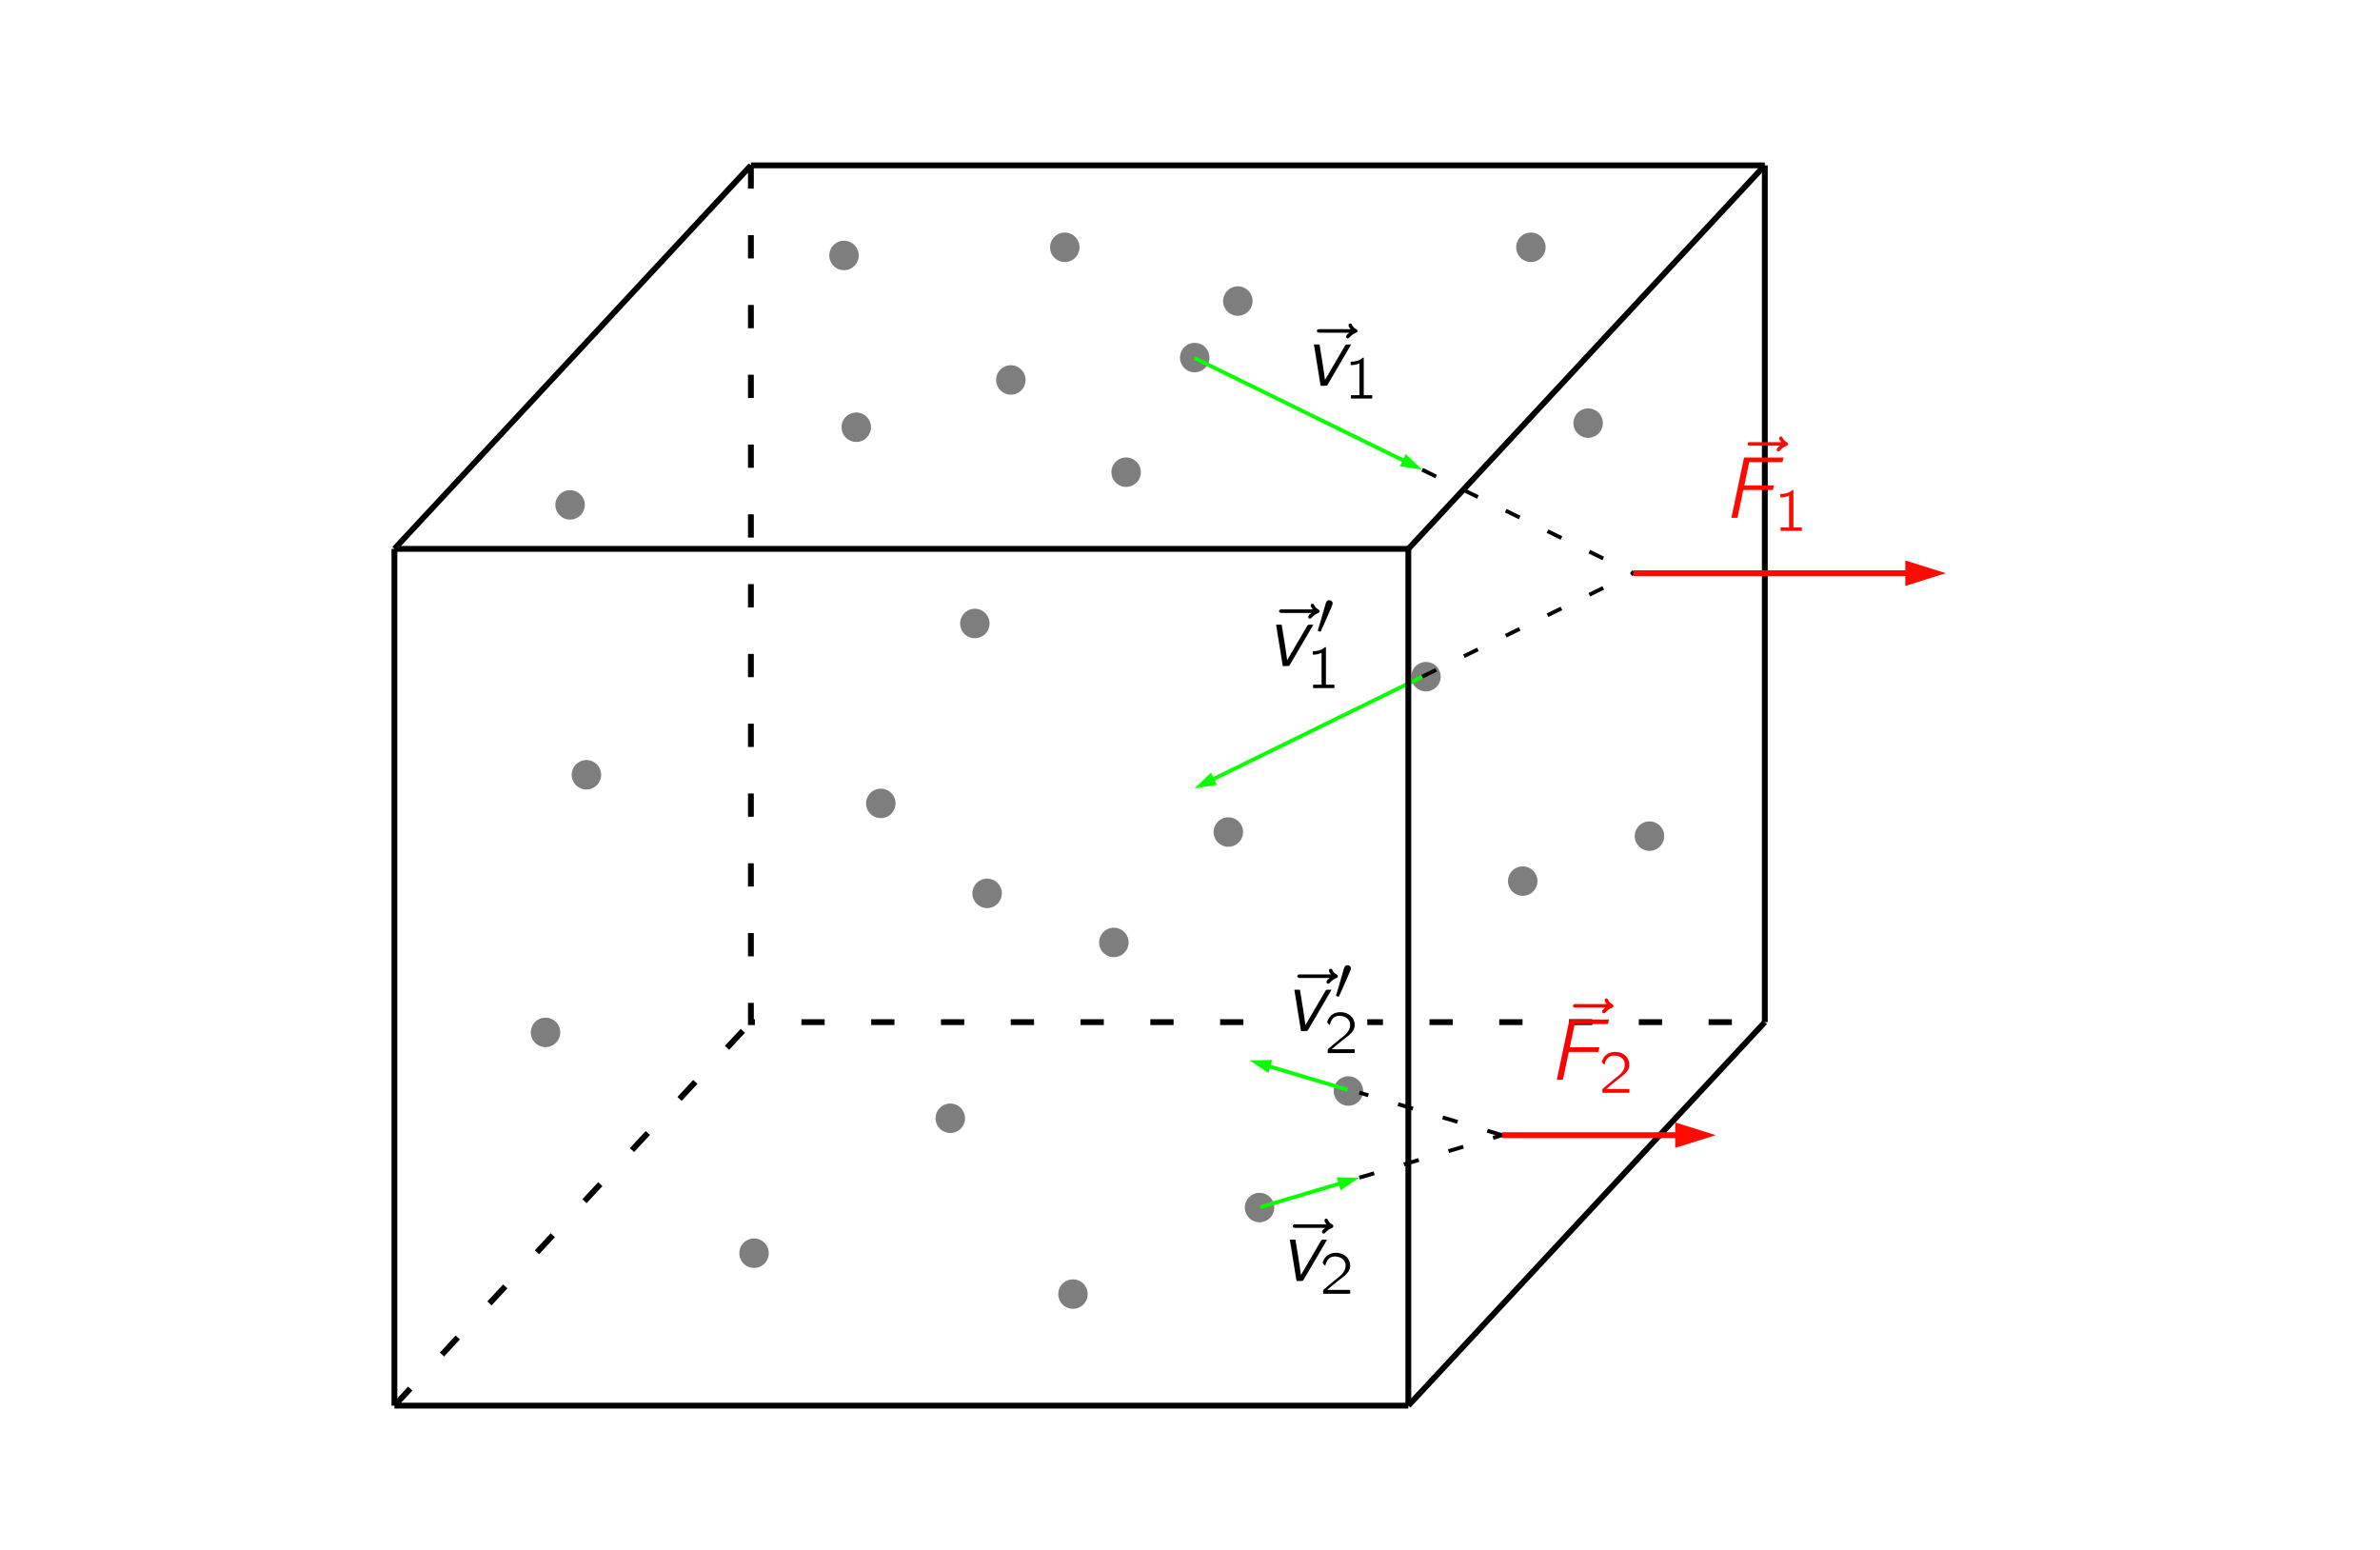 <?xml version="1.0" encoding="UTF-8" standalone="no"?>
<!-- Created with Inkscape (http://www.inkscape.org/) -->
<svg xmlns:inkscape="http://www.inkscape.org/namespaces/inkscape" xmlns:sodipodi="http://sodipodi.sourceforge.net/DTD/sodipodi-0.dtd" xmlns="http://www.w3.org/2000/svg" xmlns:svg="http://www.w3.org/2000/svg" viewBox="0 0 272.565 177.505" version="1.1" id="svg20188" sodipodi:docname="164_rys2.svg" inkscape:version="1.1.1 (1:1.1+202109281949+c3084ef5ed)" x="0" y="0">
  <sodipodi:namedview id="namedview20190" pagecolor="#ffffff" bordercolor="#666666" borderopacity="1.0" inkscape:pageshadow="2" inkscape:pageopacity="0.0" inkscape:pagecheckerboard="0" inkscape:document-units="mm" showgrid="false" inkscape:zoom="0.79909512" inkscape:cx="494.93482" inkscape:cy="426.73268" inkscape:window-width="1920" inkscape:window-height="1059" inkscape:window-x="0" inkscape:window-y="0" inkscape:window-maximized="1" inkscape:current-layer="layer1" inkscape:snap-global="false"/>
  <defs id="defs20185">
    <inkscape:path-effect effect="bspline" id="path-effect22037" is_visible="true" lpeversion="1" weight="33.333" steps="2" helper_size="0" apply_no_weight="true" apply_with_weight="true" only_selected="false"/>
    <inkscape:path-effect effect="bspline" id="path-effect22033" is_visible="true" lpeversion="1" weight="33.333" steps="2" helper_size="0" apply_no_weight="true" apply_with_weight="true" only_selected="false"/>
    <inkscape:path-effect effect="bspline" id="path-effect22029" is_visible="true" lpeversion="1" weight="33.333" steps="2" helper_size="0" apply_no_weight="true" apply_with_weight="true" only_selected="false"/>
    <inkscape:path-effect effect="bspline" id="path-effect22025" is_visible="true" lpeversion="1" weight="33.333" steps="2" helper_size="0" apply_no_weight="true" apply_with_weight="true" only_selected="false"/>
    <g id="g5105">
      <symbol overflow="visible" id="symbol9283">
        <path style="stroke:none" d="" id="path2575"/>
      </symbol>
      <symbol overflow="visible" id="symbol8336">
        <path style="stroke:none" d="M 5.469,-6.453 H 2.047 c -0.078,0 -0.172,0 -0.25,0 -0.094,0.016 -0.172,0.094 -0.188,0.188 0,0.219 0.219,0.219 0.422,0.219 h 3.297 c -0.141,0.094 -0.297,0.219 -0.359,0.375 -0.047,0.109 0,0.234 0.109,0.266 0.141,0.047 0.234,-0.062 0.312,-0.156 0.188,-0.188 0.375,-0.344 0.641,-0.453 C 6.125,-6.062 6.234,-6.094 6.25,-6.203 6.297,-6.375 6.125,-6.438 6.016,-6.516 5.859,-6.594 5.734,-6.75 5.656,-6.906 5.609,-6.984 5.594,-7.062 5.516,-7.094 5.391,-7.141 5.25,-7.062 5.234,-6.922 5.219,-6.781 5.406,-6.531 5.469,-6.453 Z m 0,0" id="path3344"/>
      </symbol>
      <symbol overflow="visible" id="symbol7004">
        <path style="stroke:none" d="M 2.438,-6.906 0.984,0 H 1.469 C 1.531,0 1.625,0.016 1.672,-0.016 1.703,-0.047 1.703,-0.125 1.719,-0.172 1.891,-1.016 2.188,-2.391 2.188,-2.391 L 2.297,-2.969 C 2.328,-3.016 2.328,-3.141 2.375,-3.172 2.422,-3.203 2.516,-3.188 2.578,-3.188 h 2.969 c 0.047,0 0.141,0.016 0.188,-0.016 0.031,-0.031 0.094,-0.391 0.125,-0.516 H 2.469 L 3.031,-6.375 c 1.25,-0.016 2.594,0.016 3.797,-0.016 0.062,-0.156 0.094,-0.344 0.125,-0.516 z m 0,0" id="path2346"/>
      </symbol>
      <symbol overflow="visible" id="symbol9353">
        <path style="stroke:none" d="" id="path8019"/>
      </symbol>
      <symbol overflow="visible" id="symbol2017">
        <path style="stroke:none" d="m 0.781,-4.219 v 0.391 c 0.344,0 0.688,-0.062 1,-0.203 v 3.641 H 0.812 V 0 H 3.25 V -0.391 H 2.281 V -4.688 c -0.031,0 -0.094,0 -0.125,0.016 C 2.109,-4.656 2.062,-4.594 2.016,-4.562 1.734,-4.328 1.219,-4.219 0.781,-4.219 Z m 0,0" id="path3644"/>
      </symbol>
      <symbol overflow="visible" id="symbol3140">
        <path style="stroke:none" d="m 0.625,-3.203 c 0.109,-0.406 0.281,-0.844 0.719,-1 0.156,-0.062 0.328,-0.078 0.516,-0.062 0.359,0.031 0.719,0.172 0.938,0.484 0.141,0.203 0.188,0.453 0.156,0.703 C 2.875,-2.406 2.281,-1.984 1.797,-1.609 1.406,-1.312 0.594,-0.594 0.594,-0.594 l -0.141,0.109 c -0.062,0.078 -0.062,0.062 -0.062,0.219 V 0 h 3.094 V -0.438 H 0.844 c 0.266,-0.234 1.062,-0.906 1.297,-1.078 0.438,-0.328 0.922,-0.641 1.203,-1.125 0.297,-0.562 0.109,-1.281 -0.375,-1.672 -0.531,-0.453 -1.5,-0.516 -2.094,-0.078 -0.219,0.156 -0.375,0.406 -0.484,0.656 -0.016,0.062 -0.062,0.125 -0.062,0.188 0.016,0.031 0.062,0.062 0.078,0.109 0.062,0.078 0.141,0.172 0.219,0.234 z m 0,0" id="path2262"/>
      </symbol>
    </g>
  </defs>
  <g inkscape:label="Layer 1" inkscape:groupmode="layer" id="layer1" transform="translate(27.503,112.025)">
    <path id="rect17879" style="fill:#ffffff;stroke-width:0.641;stroke-linejoin:round" d="M -27.503,-112.025 H 245.063 V 65.48 H -27.503 Z"/>
    <path id="path6982-3-1-20" style="fill:#7e7e7e;fill-opacity:1;stroke-width:0.665;stroke-linejoin:round" d="m 36.658,6.197 a 1.686,1.686 0 0 1 -1.686,1.686 1.686,1.686 0 0 1 -1.686,-1.686 1.686,1.686 0 0 1 1.686,-1.686 1.686,1.686 0 0 1 1.686,1.686 z"/>
    <path id="path6982-3-1-23" style="fill:#7e7e7e;fill-opacity:1;stroke-width:0.665;stroke-linejoin:round" d="m 97.063,36.165 a 1.686,1.686 0 0 1 -1.686,1.686 1.686,1.686 0 0 1 -1.686,-1.686 1.686,1.686 0 0 1 1.686,-1.686 1.686,1.686 0 0 1 1.686,1.686 z"/>
    <path id="path6982-3-1-75" style="fill:#7e7e7e;fill-opacity:1;stroke-width:0.665;stroke-linejoin:round" d="m 101.745,-4.104 a 1.686,1.686 0 0 1 -1.686,1.686 1.686,1.686 0 0 1 -1.686,-1.686 1.686,1.686 0 0 1 1.686,-1.686 1.686,1.686 0 0 1 1.686,1.686 z"/>
    <path id="path6982-3-1-92" style="fill:#7e7e7e;fill-opacity:1;stroke-width:0.665;stroke-linejoin:round" d="m 103.15,-57.953 a 1.686,1.686 0 0 1 -1.686,1.686 1.686,1.686 0 0 1 -1.686,-1.686 1.686,1.686 0 0 1 1.686,-1.686 1.686,1.686 0 0 1 1.686,1.686 z"/>
    <path id="path6982-3-1-28" style="fill:#7e7e7e;fill-opacity:1;stroke-width:0.665;stroke-linejoin:round" d="m 149.507,-83.707 a 1.686,1.686 0 0 1 -1.686,1.686 1.686,1.686 0 0 1 -1.686,-1.686 1.686,1.686 0 0 1 1.686,-1.686 1.686,1.686 0 0 1 1.686,1.686 z"/>
    <path id="path6982-3-1-97" style="fill:#7e7e7e;fill-opacity:1;stroke-width:0.665;stroke-linejoin:round" d="m 156.062,-63.572 a 1.686,1.686 0 0 1 -1.686,1.686 1.686,1.686 0 0 1 -1.686,-1.686 1.686,1.686 0 0 1 1.686,-1.686 1.686,1.686 0 0 1 1.686,1.686 z"/>
    <path id="path6982-3-1-361" style="fill:#7e7e7e;fill-opacity:1;stroke-width:0.665;stroke-linejoin:round" d="m 96.126,-83.707 a 1.686,1.686 0 0 1 -1.686,1.686 1.686,1.686 0 0 1 -1.686,-1.686 1.686,1.686 0 0 1 1.686,-1.686 1.686,1.686 0 0 1 1.686,1.686 z"/>
    <path id="path6982-3-1-79" style="fill:#7e7e7e;fill-opacity:1;stroke-width:0.665;stroke-linejoin:round" d="m 72.245,-63.104 a 1.686,1.686 0 0 1 -1.686,1.686 1.686,1.686 0 0 1 -1.686,-1.686 1.686,1.686 0 0 1 1.686,-1.686 1.686,1.686 0 0 1 1.686,1.686 z"/>
    <path id="path6982-3-1-7" style="fill:#7e7e7e;fill-opacity:1;stroke-width:0.665;stroke-linejoin:round" d="m 87.23,-9.723 a 1.686,1.686 0 0 1 -1.686,1.686 1.686,1.686 0 0 1 -1.686,-1.686 1.686,1.686 0 0 1 1.686,-1.686 1.686,1.686 0 0 1 1.686,1.686 z"/>
    <path id="path6982-3-1-5" style="fill:#7e7e7e;fill-opacity:1;stroke-width:0.665;stroke-linejoin:round" d="m 85.825,-40.628 a 1.686,1.686 0 0 1 -1.686,1.686 1.686,1.686 0 0 1 -1.686,-1.686 1.686,1.686 0 0 1 1.686,-1.686 1.686,1.686 0 0 1 1.686,1.686 z"/>
    <path id="path6982-3-1-35" style="fill:#7e7e7e;fill-opacity:1;stroke-width:0.665;stroke-linejoin:round" d="m 75.055,-20.025 a 1.686,1.686 0 0 1 -1.686,1.686 1.686,1.686 0 0 1 -1.686,-1.686 1.686,1.686 0 0 1 1.686,-1.686 1.686,1.686 0 0 1 1.686,1.686 z"/>
    <path id="path6982-3-1-62" style="fill:#7e7e7e;fill-opacity:1;stroke-width:0.665;stroke-linejoin:round" d="m 60.539,31.483 a 1.686,1.686 0 0 1 -1.686,1.686 1.686,1.686 0 0 1 -1.686,-1.686 1.686,1.686 0 0 1 1.686,-1.686 1.686,1.686 0 0 1 1.686,1.686 z"/>
    <path id="path6982-3-1-9" style="fill:#7e7e7e;fill-opacity:1;stroke-width:0.665;stroke-linejoin:round" d="m 83.015,16.03 a 1.686,1.686 0 0 1 -1.686,1.686 1.686,1.686 0 0 1 -1.686,-1.686 1.686,1.686 0 0 1 1.686,-1.686 1.686,1.686 0 0 1 1.686,1.686 z"/>
    <path id="path6982-3-1-1" style="fill:#7e7e7e;fill-opacity:1;stroke-width:0.665;stroke-linejoin:round" d="m 114.856,-16.747 a 1.686,1.686 0 0 1 -1.686,1.686 1.686,1.686 0 0 1 -1.686,-1.686 1.686,1.686 0 0 1 1.686,-1.686 1.686,1.686 0 0 1 1.686,1.686 z"/>
    <path id="path6982-3-1-2" style="fill:#7e7e7e;fill-opacity:1;stroke-width:0.665;stroke-linejoin:round" d="m 163.086,-16.279 a 1.686,1.686 0 0 1 -1.686,1.686 1.686,1.686 0 0 1 -1.686,-1.686 1.686,1.686 0 0 1 1.686,-1.686 1.686,1.686 0 0 1 1.686,1.686 z"/>
    <path id="path6982-3-1-70" style="fill:#7e7e7e;fill-opacity:1;stroke-width:0.665;stroke-linejoin:round" d="m 148.57,-11.128 a 1.686,1.686 0 0 1 -1.686,1.686 1.686,1.686 0 0 1 -1.686,-1.686 1.686,1.686 0 0 1 1.686,-1.686 1.686,1.686 0 0 1 1.686,1.686 z"/>
    <path id="path6982-3-1-93" style="fill:#7e7e7e;fill-opacity:1;stroke-width:0.665;stroke-linejoin:round" d="m 115.944,-77.55 a 1.686,1.686 0 0 1 -1.686,1.686 1.686,1.686 0 0 1 -1.686,-1.686 1.686,1.686 0 0 1 1.686,-1.686 1.686,1.686 0 0 1 1.686,1.686 z"/>
    <path id="path6982-3-1-60" style="fill:#7e7e7e;fill-opacity:1;stroke-width:0.665;stroke-linejoin:round" d="m 70.841,-82.771 a 1.686,1.686 0 0 1 -1.686,1.686 1.686,1.686 0 0 1 -1.686,-1.686 1.686,1.686 0 0 1 1.686,-1.686 1.686,1.686 0 0 1 1.686,1.686 z"/>
    <path id="path6982-3-1-626" style="fill:#7e7e7e;fill-opacity:1;stroke-width:0.665;stroke-linejoin:round" d="m 41.341,-23.303 a 1.686,1.686 0 0 1 -1.686,1.686 1.686,1.686 0 0 1 -1.686,-1.686 1.686,1.686 0 0 1 1.686,-1.686 1.686,1.686 0 0 1 1.686,1.686 z"/>
    <path id="path6982-3-1-18" style="fill:#7e7e7e;fill-opacity:1;stroke-width:0.665;stroke-linejoin:round" d="m 39.468,-54.207 a 1.686,1.686 0 0 1 -1.686,1.686 1.686,1.686 0 0 1 -1.686,-1.686 1.686,1.686 0 0 1 1.686,-1.686 1.686,1.686 0 0 1 1.686,1.686 z"/>
    <path id="path7563-2" style="fill:#09ff00;fill-opacity:1;stroke-width:0.107;stroke-linejoin:round" inkscape:transform-center-x="-0.71950489" inkscape:transform-center-y="0.5344971" d="m 118.198,9.361 -0.222,0.745 -0.222,0.745 -1.075,-0.726 -1.075,-0.726 1.297,-0.019 z"/>
    <path id="path6982-3-1-4" style="fill:#7e7e7e;fill-opacity:1;stroke-width:0.665;stroke-linejoin:round" d="m 128.607,12.909 a 1.686,1.686 0 0 1 -1.686,1.686 1.686,1.686 0 0 1 -1.686,-1.686 1.686,1.686 0 0 1 1.686,-1.686 1.686,1.686 0 0 1 1.686,1.686 z"/>
    <path style="fill:none;stroke:#09ff00;stroke-width:0.444;stroke-linecap:butt;stroke-linejoin:miter;stroke-miterlimit:4;stroke-dasharray:none;stroke-opacity:1" d="m 126.828,12.763 c -3.1,-0.923 -6.201,-1.847 -9.301,-2.77" id="path7529"/>
    <path style="fill:none;stroke:#000000;stroke-width:0.444;stroke-linecap:butt;stroke-linejoin:miter;stroke-miterlimit:4;stroke-dasharray:1.776, 3.552;stroke-dashoffset:0;stroke-opacity:1" d="m 144.525,17.964 c -5.452,-1.624 -10.904,-3.247 -16.355,-4.871" id="path7529-8"/>
    <path id="path6982-3-1-3" style="fill:#7e7e7e;fill-opacity:1;stroke-width:0.665;stroke-linejoin:round" d="m 118.432,26.255 a 1.686,1.686 0 0 1 -1.686,1.686 1.686,1.686 0 0 1 -1.686,-1.686 1.686,1.686 0 0 1 1.686,-1.686 1.686,1.686 0 0 1 1.686,1.686 z"/>
    <path id="path7563-2-6" style="fill:#0aff00;fill-opacity:1;stroke-width:0.107;stroke-linejoin:round" inkscape:transform-center-x="-0.71950489" inkscape:transform-center-y="0.53449692" d="m 125.576,22.797 0.222,0.745 0.222,0.745 1.075,-0.726 1.075,-0.726 -1.297,-0.019 z"/>
    <path style="fill:none;stroke:#09ff00;stroke-width:0.444;stroke-linecap:butt;stroke-linejoin:miter;stroke-miterlimit:4;stroke-dasharray:none;stroke-opacity:1" d="m 116.84,26.209 c 3.1,-0.923 6.201,-1.847 9.301,-2.77" id="path7529-88"/>
    <path style="fill:none;stroke:#000000;stroke-width:0.444;stroke-linecap:butt;stroke-linejoin:miter;stroke-miterlimit:4;stroke-dasharray:1.776, 3.552;stroke-dashoffset:0;stroke-opacity:1" d="m 128.17,22.835 c 5.452,-1.624 10.904,-3.247 16.355,-4.871" id="path7529-8-4"/>
    <path id="path7563-6" style="fill:#09ff00;fill-opacity:1;stroke-width:0.107;stroke-linejoin:round" inkscape:transform-center-x="-0.63503654" inkscape:transform-center-y="-6.4704708e-06" d="m 132.807,-58.63 0.342,-0.698 0.342,-0.698 0.94,0.894 0.94,0.894 -1.282,-0.196 z"/>
    <path id="path7563-6-5" style="fill:#09ff00;fill-opacity:1;stroke:none;stroke-width:0.107;stroke-linejoin:round;stroke-opacity:1" inkscape:transform-center-x="-0.63503654" inkscape:transform-center-y="-6.4704708e-06" d="m 111.867,-22.145 -0.342,-0.698 -0.342,-0.698 -0.94,0.894 -0.94,0.894 1.282,-0.196 z"/>
    <path style="fill:none;stroke:#000000;stroke-width:0.444;stroke-linecap:butt;stroke-linejoin:miter;stroke-miterlimit:4;stroke-dasharray:1.776, 3.552;stroke-dashoffset:0;stroke-opacity:1" d="m 135.372,-58.238 c 8.056,3.95 16.113,7.901 24.169,11.851" id="path7533-4"/>
    <path id="path6982-3-1-6" style="fill:#7e7e7e;fill-opacity:1;stroke-width:0.665;stroke-linejoin:round" d="m 137.488,-34.536 a 1.686,1.686 0 0 1 -1.686,1.686 1.686,1.686 0 0 1 -1.686,-1.686 1.686,1.686 0 0 1 1.686,-1.686 1.686,1.686 0 0 1 1.686,1.686 z"/>
    <path style="fill:none;stroke:#09ff00;stroke-width:0.444;stroke-linecap:butt;stroke-linejoin:miter;stroke-miterlimit:4;stroke-dasharray:none;stroke-opacity:1" d="m 135.372,-34.536 c -8.056,3.95 -16.113,7.901 -24.169,11.851" id="path7533-47"/>
    <path style="fill:none;stroke:#000000;stroke-width:0.444;stroke-linecap:butt;stroke-linejoin:miter;stroke-miterlimit:4;stroke-dasharray:1.776, 3.552;stroke-dashoffset:0;stroke-opacity:1" d="m 135.372,-34.536 c 8.056,-3.95 16.113,-7.901 24.169,-11.851" id="path7533-4-4"/>
    <path id="path6982-3-1" style="fill:#7e7e7e;fill-opacity:1;stroke-width:0.665;stroke-linejoin:round" d="m 111.007,-71.078 a 1.686,1.686 0 0 1 -1.686,1.686 1.686,1.686 0 0 1 -1.686,-1.686 1.686,1.686 0 0 1 1.686,-1.686 1.686,1.686 0 0 1 1.686,1.686 z"/>
    <path style="fill:none;stroke:#09ff00;stroke-width:0.444;stroke-linecap:butt;stroke-linejoin:miter;stroke-miterlimit:4;stroke-dasharray:none;stroke-opacity:1" d="m 109.302,-71.021 c 8.056,3.95 16.113,7.901 24.169,11.851" id="path7533"/>
    <path id="path6982-3-1-36" style="fill:#7e7e7e;fill-opacity:1;stroke-width:0.665;stroke-linejoin:round" d="m 89.949,-68.516 a 1.686,1.686 0 0 1 -1.686,1.686 1.686,1.686 0 0 1 -1.686,-1.686 1.686,1.686 0 0 1 1.686,-1.686 1.686,1.686 0 0 1 1.686,1.686 z"/>
    <g id="g8054" transform="translate(-31.596,-216.029)">
      <g style="fill:#000000;fill-opacity:1" id="g5660" transform="translate(61.504,66.188)">
        <g id="use4296" transform="translate(91.792,81.963)">
          <path style="stroke:none" d="M 5.469,-6.453 H 2.047 c -0.078,0 -0.172,0 -0.25,0 -0.094,0.016 -0.172,0.094 -0.188,0.188 0,0.219 0.219,0.219 0.422,0.219 h 3.297 c -0.141,0.094 -0.297,0.219 -0.359,0.375 -0.047,0.109 0,0.234 0.109,0.266 0.141,0.047 0.234,-0.062 0.312,-0.156 0.188,-0.188 0.375,-0.344 0.641,-0.453 C 6.125,-6.062 6.234,-6.094 6.25,-6.203 6.297,-6.375 6.125,-6.438 6.016,-6.516 5.859,-6.594 5.734,-6.75 5.656,-6.906 5.609,-6.984 5.594,-7.062 5.516,-7.094 5.391,-7.141 5.25,-7.062 5.234,-6.922 5.219,-6.781 5.406,-6.531 5.469,-6.453 Z m 0,0" id="path19723"/>
        </g>
      </g>
      <g style="fill:#000000;fill-opacity:1" id="g4944" transform="translate(61.504,66.188)">
        <g id="use729" transform="translate(91.922,81.963)">
          <path style="stroke:none" d="m 1.141,-4.703 c 0.25,1.594 0.516,3.141 0.766,4.734 0.25,0 0.5,0.016 0.719,-0.016 l 0.094,-0.125 2.688,-4.594 c -0.203,0 -0.406,0 -0.594,0.016 l -0.094,0.094 -2.312,3.953 C 2.234,-2.031 2,-3.344 1.781,-4.703 Z m 0,0" id="path19727"/>
        </g>
      </g>
      <g style="fill:#000000;fill-opacity:1" id="g1960" transform="translate(61.504,66.188)">
        <g id="use4938" transform="translate(96.491,83.457)">
          <path style="stroke:none" d="m 0.781,-4.219 v 0.391 c 0.344,0 0.688,-0.062 1,-0.203 v 3.641 H 0.812 V 0 H 3.25 V -0.391 H 2.281 V -4.688 c -0.031,0 -0.094,0 -0.125,0.016 C 2.109,-4.656 2.062,-4.594 2.016,-4.562 1.734,-4.328 1.219,-4.219 0.781,-4.219 Z m 0,0" id="path19731"/>
        </g>
      </g>
    </g>
    <g id="g8062" transform="translate(-46.611,-113.52)">
      <g style="fill:#000000;fill-opacity:1" id="g4926" transform="translate(61.504,66.188)">
        <g id="use3912" transform="translate(104.048,81.963)">
          <path style="stroke:none" d="M 5.469,-6.453 H 2.047 c -0.078,0 -0.172,0 -0.25,0 -0.094,0.016 -0.172,0.094 -0.188,0.188 0,0.219 0.219,0.219 0.422,0.219 h 3.297 c -0.141,0.094 -0.297,0.219 -0.359,0.375 -0.047,0.109 0,0.234 0.109,0.266 0.141,0.047 0.234,-0.062 0.312,-0.156 0.188,-0.188 0.375,-0.344 0.641,-0.453 C 6.125,-6.062 6.234,-6.094 6.25,-6.203 6.297,-6.375 6.125,-6.438 6.016,-6.516 5.859,-6.594 5.734,-6.75 5.656,-6.906 5.609,-6.984 5.594,-7.062 5.516,-7.094 5.391,-7.141 5.25,-7.062 5.234,-6.922 5.219,-6.781 5.406,-6.531 5.469,-6.453 Z m 0,0" id="path19711"/>
        </g>
      </g>
      <g style="fill:#000000;fill-opacity:1" id="g1538" transform="translate(61.504,66.188)">
        <g id="use9076" transform="translate(104.178,81.963)">
          <path style="stroke:none" d="m 1.141,-4.703 c 0.25,1.594 0.516,3.141 0.766,4.734 0.25,0 0.5,0.016 0.719,-0.016 l 0.094,-0.125 2.688,-4.594 c -0.203,0 -0.406,0 -0.594,0.016 l -0.094,0.094 -2.312,3.953 C 2.234,-2.031 2,-3.344 1.781,-4.703 Z m 0,0" id="path19715"/>
        </g>
      </g>
      <g style="fill:#000000;fill-opacity:1" id="g6536" transform="translate(61.504,66.188)">
        <g id="use686" transform="translate(108.748,83.457)">
          <path style="stroke:none" d="m 0.625,-3.203 c 0.109,-0.406 0.281,-0.844 0.719,-1 0.156,-0.062 0.328,-0.078 0.516,-0.062 0.359,0.031 0.719,0.172 0.938,0.484 0.141,0.203 0.188,0.453 0.156,0.703 C 2.875,-2.406 2.281,-1.984 1.797,-1.609 1.406,-1.312 0.594,-0.594 0.594,-0.594 l -0.141,0.109 c -0.062,0.078 -0.062,0.062 -0.062,0.219 V 0 h 3.094 V -0.438 H 0.844 c 0.266,-0.234 1.062,-0.906 1.297,-1.078 0.438,-0.328 0.922,-0.641 1.203,-1.125 0.297,-0.562 0.109,-1.281 -0.375,-1.672 -0.531,-0.453 -1.5,-0.516 -2.094,-0.078 -0.219,0.156 -0.375,0.406 -0.484,0.656 -0.016,0.062 -0.062,0.125 -0.062,0.188 0.016,0.031 0.062,0.062 0.078,0.109 0.062,0.078 0.141,0.172 0.219,0.234 z m 0,0" id="path19719"/>
        </g>
      </g>
    </g>
    <g id="g9592" transform="translate(-23.053,-196.118)">
      <g style="fill:#000000;fill-opacity:1" id="g4737" transform="translate(48.629,78.37)">
        <g id="use6554" transform="translate(91.792,81.963)">
          <path style="stroke:none" d="M 5.469,-6.453 H 2.047 c -0.078,0 -0.172,0 -0.25,0 -0.094,0.016 -0.172,0.094 -0.188,0.188 0,0.219 0.219,0.219 0.422,0.219 h 3.297 c -0.141,0.094 -0.297,0.219 -0.359,0.375 -0.047,0.109 0,0.234 0.109,0.266 0.141,0.047 0.234,-0.062 0.312,-0.156 0.188,-0.188 0.375,-0.344 0.641,-0.453 C 6.125,-6.062 6.234,-6.094 6.25,-6.203 6.297,-6.375 6.125,-6.438 6.016,-6.516 5.859,-6.594 5.734,-6.75 5.656,-6.906 5.609,-6.984 5.594,-7.062 5.516,-7.094 5.391,-7.141 5.25,-7.062 5.234,-6.922 5.219,-6.781 5.406,-6.531 5.469,-6.453 Z m 0,0" id="path19695"/>
        </g>
      </g>
      <g style="fill:#000000;fill-opacity:1" id="g4994" transform="translate(48.629,78.37)">
        <g id="use6644" transform="translate(91.922,81.963)">
          <path style="stroke:none" d="m 1.141,-4.703 c 0.25,1.594 0.516,3.141 0.766,4.734 0.25,0 0.5,0.016 0.719,-0.016 l 0.094,-0.125 2.688,-4.594 c -0.203,0 -0.406,0 -0.594,0.016 l -0.094,0.094 -2.312,3.953 C 2.234,-2.031 2,-3.344 1.781,-4.703 Z m 0,0" id="path19699"/>
        </g>
      </g>
      <g style="fill:#000000;fill-opacity:1" id="g2580" transform="translate(48.629,78.37)">
        <g id="use7807" transform="translate(97.637,78.348)">
          <path style="stroke:none" d="m 1.453,-3.891 c -0.031,0 -0.078,0.016 -0.109,0.031 -0.156,0.062 -0.188,0.234 -0.25,0.375 l -0.078,0.281 -0.625,2.156 c -0.031,0.078 -0.188,0.578 -0.188,0.625 0.016,0.078 0.125,0.094 0.188,0.109 0.031,0.016 0.062,0.031 0.094,0.016 0.078,0 0.109,-0.125 0.125,-0.188 l 0.281,-0.609 0.656,-1.5 C 1.609,-2.734 1.844,-3.266 1.875,-3.391 2,-3.719 1.672,-3.938 1.453,-3.891 Z m 0,0" id="path19703"/>
        </g>
      </g>
      <g style="fill:#000000;fill-opacity:1" id="g1986" transform="translate(48.629,78.37)">
        <g id="use6627" transform="translate(96.491,84.518)">
          <path style="stroke:none" d="m 0.781,-4.219 v 0.391 c 0.344,0 0.688,-0.062 1,-0.203 v 3.641 H 0.812 V 0 H 3.25 V -0.391 H 2.281 V -4.688 c -0.031,0 -0.094,0 -0.125,0.016 C 2.109,-4.656 2.062,-4.594 2.016,-4.562 1.734,-4.328 1.219,-4.219 0.781,-4.219 Z m 0,0" id="path19707"/>
        </g>
      </g>
    </g>
    <path style="fill:none;stroke:#000000;stroke-width:0.666;stroke-linecap:butt;stroke-linejoin:miter;stroke-miterlimit:4;stroke-dasharray:none;stroke-opacity:1" d="M 17.667,-49.173 C 31.275,-63.811 44.884,-78.45 58.492,-93.088" id="path22023"/>
    <path style="fill:none;stroke:#000000;stroke-width:0.666;stroke-linecap:butt;stroke-linejoin:miter;stroke-miterlimit:4;stroke-dasharray:none;stroke-opacity:1" d="m 133.784,-49.173 c 13.608,-14.638 27.217,-29.277 40.825,-43.915" id="path22027"/>
    <path style="fill:none;stroke:#000000;stroke-width:0.666;stroke-linecap:butt;stroke-linejoin:miter;stroke-miterlimit:4;stroke-dasharray:2.664, 5.328;stroke-dashoffset:0;stroke-opacity:1" d="M 17.667,48.938 C 31.275,34.3 44.884,19.661 58.492,5.023" id="path22031"/>
    <path style="fill:none;stroke:#000000;stroke-width:0.666;stroke-linecap:butt;stroke-linejoin:miter;stroke-miterlimit:4;stroke-dasharray:none;stroke-opacity:1" d="M 133.784,48.938 C 147.393,34.3 161.001,19.661 174.61,5.023" id="path22035"/>
    <path style="fill:none;stroke:#000000;stroke-width:0.666;stroke-linecap:butt;stroke-linejoin:miter;stroke-miterlimit:4;stroke-dasharray:2.664, 5.328;stroke-dashoffset:0;stroke-opacity:1" d="M 58.492,-93.088 V 5.023 H 174.61" id="path22236"/>
    <path id="rect17879-3" style="fill:#ffffff;stroke-width:0.033;stroke-linejoin:round" d="m 118.958,-2.66 h 10.121 V 9.838 h -10.121 z"/>
    <g id="g9602" transform="translate(-33.22,-154.32)">
      <g style="fill:#000000;fill-opacity:1" id="g7625" transform="translate(48.629,78.37)">
        <g id="use5475" transform="translate(104.048,81.963)">
          <path style="stroke:none" d="M 5.469,-6.453 H 2.047 c -0.078,0 -0.172,0 -0.25,0 -0.094,0.016 -0.172,0.094 -0.188,0.188 0,0.219 0.219,0.219 0.422,0.219 h 3.297 c -0.141,0.094 -0.297,0.219 -0.359,0.375 -0.047,0.109 0,0.234 0.109,0.266 0.141,0.047 0.234,-0.062 0.312,-0.156 0.188,-0.188 0.375,-0.344 0.641,-0.453 C 6.125,-6.062 6.234,-6.094 6.25,-6.203 6.297,-6.375 6.125,-6.438 6.016,-6.516 5.859,-6.594 5.734,-6.75 5.656,-6.906 5.609,-6.984 5.594,-7.062 5.516,-7.094 5.391,-7.141 5.25,-7.062 5.234,-6.922 5.219,-6.781 5.406,-6.531 5.469,-6.453 Z m 0,0" id="path19679"/>
        </g>
      </g>
      <g style="fill:#000000;fill-opacity:1" id="g4342" transform="translate(48.629,78.37)">
        <g id="use5956" transform="translate(104.178,81.963)">
          <path style="stroke:none" d="m 1.141,-4.703 c 0.25,1.594 0.516,3.141 0.766,4.734 0.25,0 0.5,0.016 0.719,-0.016 l 0.094,-0.125 2.688,-4.594 c -0.203,0 -0.406,0 -0.594,0.016 l -0.094,0.094 -2.312,3.953 C 2.234,-2.031 2,-3.344 1.781,-4.703 Z m 0,0" id="path19683"/>
        </g>
      </g>
      <g style="fill:#000000;fill-opacity:1" id="g1300" transform="translate(48.629,78.37)">
        <g id="use1618" transform="translate(109.893,78.348)">
          <path style="stroke:none" d="m 1.453,-3.891 c -0.031,0 -0.078,0.016 -0.109,0.031 -0.156,0.062 -0.188,0.234 -0.25,0.375 l -0.078,0.281 -0.625,2.156 c -0.031,0.078 -0.188,0.578 -0.188,0.625 0.016,0.078 0.125,0.094 0.188,0.109 0.031,0.016 0.062,0.031 0.094,0.016 0.078,0 0.109,-0.125 0.125,-0.188 l 0.281,-0.609 0.656,-1.5 C 1.609,-2.734 1.844,-3.266 1.875,-3.391 2,-3.719 1.672,-3.938 1.453,-3.891 Z m 0,0" id="path19687"/>
        </g>
      </g>
      <g style="fill:#000000;fill-opacity:1" id="g2986" transform="translate(48.629,78.37)">
        <g id="use8838" transform="translate(108.748,84.518)">
          <path style="stroke:none" d="m 0.625,-3.203 c 0.109,-0.406 0.281,-0.844 0.719,-1 0.156,-0.062 0.328,-0.078 0.516,-0.062 0.359,0.031 0.719,0.172 0.938,0.484 0.141,0.203 0.188,0.453 0.156,0.703 C 2.875,-2.406 2.281,-1.984 1.797,-1.609 1.406,-1.312 0.594,-0.594 0.594,-0.594 l -0.141,0.109 c -0.062,0.078 -0.062,0.062 -0.062,0.219 V 0 h 3.094 V -0.438 H 0.844 c 0.266,-0.234 1.062,-0.906 1.297,-1.078 0.438,-0.328 0.922,-0.641 1.203,-1.125 0.297,-0.562 0.109,-1.281 -0.375,-1.672 -0.531,-0.453 -1.5,-0.516 -2.094,-0.078 -0.219,0.156 -0.375,0.406 -0.484,0.656 -0.016,0.062 -0.062,0.125 -0.062,0.188 0.016,0.031 0.062,0.062 0.078,0.109 0.062,0.078 0.141,0.172 0.219,0.234 z m 0,0" id="path19691"/>
        </g>
      </g>
    </g>
    <path style="fill:none;stroke:#000000;stroke-width:0.666;stroke-linecap:butt;stroke-linejoin:miter;stroke-miterlimit:4;stroke-dasharray:none;stroke-opacity:1" d="M 174.61,-93.088 V 5.023" id="path22238"/>
    <path style="fill:none;stroke:#000000;stroke-width:0.666;stroke-linecap:butt;stroke-linejoin:miter;stroke-miterlimit:4;stroke-dasharray:none;stroke-opacity:1" d="M 58.492,-93.088 H 174.61" id="path22240"/>
    <path style="fill:none;stroke:#000000;stroke-width:0.666;stroke-linecap:butt;stroke-linejoin:miter;stroke-miterlimit:4;stroke-dasharray:none;stroke-opacity:1" d="M 17.667,-49.173 H 133.784" id="path22435"/>
    <path style="fill:none;stroke:#000000;stroke-width:0.666;stroke-linecap:butt;stroke-linejoin:miter;stroke-miterlimit:4;stroke-dasharray:none;stroke-opacity:1" d="M 17.667,48.938 V -49.173" id="path22437"/>
    <path style="fill:none;stroke:#000000;stroke-width:0.666;stroke-linecap:butt;stroke-linejoin:miter;stroke-miterlimit:4;stroke-dasharray:none;stroke-opacity:1" d="M 133.784,-49.173 V 48.938" id="path22439"/>
    <path style="fill:none;stroke:#000000;stroke-width:0.666;stroke-linecap:butt;stroke-linejoin:miter;stroke-miterlimit:4;stroke-dasharray:none;stroke-opacity:1" d="M 17.667,48.938 H 133.784" id="path22441"/>
    <g id="g31732" transform="translate(-106.599,-41.142)">
      <g id="g28732" transform="translate(101.096,28.461)">
        <path style="fill:#ff0a00;fill-opacity:1;stroke:#ff0a00;stroke-width:0.666;stroke-linecap:butt;stroke-linejoin:miter;stroke-miterlimit:4;stroke-dasharray:none;stroke-opacity:1" d="m 165.043,-33.707 c 10.61,0 21.219,0 31.828,0" id="path7525"/>
        <path id="path7563" style="fill:#ff0a00;fill-opacity:1;stroke-width:0.201;stroke-linejoin:round" inkscape:transform-center-x="-0.63503813" inkscape:transform-center-y="-6.4848307e-06" d="m 196.2,-32.249 v -1.458 -1.458 l 2.321,0.729 2.321,0.729 -2.321,0.729 z"/>
      </g>
      <g id="g26087" transform="translate(360.298,25.751)" style="fill:#ff0a00;fill-opacity:1">
        <g style="fill:#ff0a00;fill-opacity:1" id="g2273" transform="translate(-175.83,-119.298)">
          <g id="use3303" style="fill:#ff0a00;fill-opacity:1" transform="translate(93.148,79.749)">
            <path style="stroke:none" d="M 5.469,-6.453 H 2.047 c -0.078,0 -0.172,0 -0.25,0 -0.094,0.016 -0.172,0.094 -0.188,0.188 0,0.219 0.219,0.219 0.422,0.219 h 3.297 c -0.141,0.094 -0.297,0.219 -0.359,0.375 -0.047,0.109 0,0.234 0.109,0.266 0.141,0.047 0.234,-0.062 0.312,-0.156 0.188,-0.188 0.375,-0.344 0.641,-0.453 C 6.125,-6.062 6.234,-6.094 6.25,-6.203 6.297,-6.375 6.125,-6.438 6.016,-6.516 5.859,-6.594 5.734,-6.75 5.656,-6.906 5.609,-6.984 5.594,-7.062 5.516,-7.094 5.391,-7.141 5.25,-7.062 5.234,-6.922 5.219,-6.781 5.406,-6.531 5.469,-6.453 Z m 0,0" id="path36187"/>
          </g>
        </g>
        <g style="fill:#ff0a00;fill-opacity:1" id="g702" transform="translate(-175.83,-119.298)">
          <g id="use7148" style="fill:#ff0a00;fill-opacity:1" transform="translate(91.925,81.963)">
            <path style="stroke:none" d="M 2.438,-6.906 0.984,0 H 1.469 C 1.531,0 1.625,0.016 1.672,-0.016 1.703,-0.047 1.703,-0.125 1.719,-0.172 1.891,-1.016 2.188,-2.391 2.188,-2.391 L 2.297,-2.969 C 2.328,-3.016 2.328,-3.141 2.375,-3.172 2.422,-3.203 2.516,-3.188 2.578,-3.188 h 2.969 c 0.047,0 0.141,0.016 0.188,-0.016 0.031,-0.031 0.094,-0.391 0.125,-0.516 H 2.469 L 3.031,-6.375 c 1.25,-0.016 2.594,0.016 3.797,-0.016 0.062,-0.156 0.094,-0.344 0.125,-0.516 z m 0,0" id="path36191"/>
          </g>
        </g>
        <g style="fill:#ff0a00;fill-opacity:1" id="g5719" transform="translate(-175.83,-119.298)">
          <g id="use3474" style="fill:#ff0a00;fill-opacity:1" transform="translate(97.734,83.457)">
            <path style="stroke:none" d="m 0.781,-4.219 v 0.391 c 0.344,0 0.688,-0.062 1,-0.203 v 3.641 H 0.812 V 0 H 3.25 V -0.391 H 2.281 V -4.688 c -0.031,0 -0.094,0 -0.125,0.016 C 2.109,-4.656 2.062,-4.594 2.016,-4.562 1.734,-4.328 1.219,-4.219 0.781,-4.219 Z m 0,0" id="path36195"/>
          </g>
        </g>
      </g>
    </g>
    <g id="g31744" transform="translate(-81.805,23.209)">
      <g id="g28736">
        <path style="fill:#ff0a00;fill-opacity:1;stroke:#ff0a00;stroke-width:0.666;stroke-linecap:butt;stroke-linejoin:miter;stroke-miterlimit:4;stroke-dasharray:none;stroke-opacity:1" d="m 226.329,-5.245 c 6.831,0 13.662,0 20.493,0" id="path7525-4"/>
        <path id="path7563-7" style="fill:#ff0a00;fill-opacity:1;stroke-width:0.201;stroke-linejoin:round" inkscape:transform-center-x="-0.63503813" inkscape:transform-center-y="-6.4848307e-06" d="m 246.15,-3.788 v -1.458 -1.458 l 2.321,0.729 2.321,0.729 -2.321,0.729 z"/>
      </g>
      <g id="g26095" transform="translate(302.015,25.75)" style="fill:#ff0000;fill-opacity:1">
        <g style="fill:#ff0000;fill-opacity:1" id="g592" transform="translate(-175.83,-119.298)">
          <g id="use7606" style="fill:#ff0000;fill-opacity:1" transform="translate(106.646,79.749)">
            <path style="stroke:none" d="M 5.469,-6.453 H 2.047 c -0.078,0 -0.172,0 -0.25,0 -0.094,0.016 -0.172,0.094 -0.188,0.188 0,0.219 0.219,0.219 0.422,0.219 h 3.297 c -0.141,0.094 -0.297,0.219 -0.359,0.375 -0.047,0.109 0,0.234 0.109,0.266 0.141,0.047 0.234,-0.062 0.312,-0.156 0.188,-0.188 0.375,-0.344 0.641,-0.453 C 6.125,-6.062 6.234,-6.094 6.25,-6.203 6.297,-6.375 6.125,-6.438 6.016,-6.516 5.859,-6.594 5.734,-6.75 5.656,-6.906 5.609,-6.984 5.594,-7.062 5.516,-7.094 5.391,-7.141 5.25,-7.062 5.234,-6.922 5.219,-6.781 5.406,-6.531 5.469,-6.453 Z m 0,0" id="path36175"/>
          </g>
        </g>
        <g style="fill:#ff0000;fill-opacity:1" id="g1488" transform="translate(-175.83,-119.298)">
          <g id="use6430" style="fill:#ff0000;fill-opacity:1" transform="translate(105.424,81.963)">
            <path style="stroke:none" d="M 2.438,-6.906 0.984,0 H 1.469 C 1.531,0 1.625,0.016 1.672,-0.016 1.703,-0.047 1.703,-0.125 1.719,-0.172 1.891,-1.016 2.188,-2.391 2.188,-2.391 L 2.297,-2.969 C 2.328,-3.016 2.328,-3.141 2.375,-3.172 2.422,-3.203 2.516,-3.188 2.578,-3.188 h 2.969 c 0.047,0 0.141,0.016 0.188,-0.016 0.031,-0.031 0.094,-0.391 0.125,-0.516 H 2.469 L 3.031,-6.375 c 1.25,-0.016 2.594,0.016 3.797,-0.016 0.062,-0.156 0.094,-0.344 0.125,-0.516 z m 0,0" id="path36179"/>
          </g>
        </g>
        <g style="fill:#ff0000;fill-opacity:1" id="g3098" transform="translate(-175.83,-119.298)">
          <g id="use1199" style="fill:#ff0000;fill-opacity:1" transform="translate(111.232,83.457)">
            <path style="stroke:none" d="m 0.625,-3.203 c 0.109,-0.406 0.281,-0.844 0.719,-1 0.156,-0.062 0.328,-0.078 0.516,-0.062 0.359,0.031 0.719,0.172 0.938,0.484 0.141,0.203 0.188,0.453 0.156,0.703 C 2.875,-2.406 2.281,-1.984 1.797,-1.609 1.406,-1.312 0.594,-0.594 0.594,-0.594 l -0.141,0.109 c -0.062,0.078 -0.062,0.062 -0.062,0.219 V 0 h 3.094 V -0.438 H 0.844 c 0.266,-0.234 1.062,-0.906 1.297,-1.078 0.438,-0.328 0.922,-0.641 1.203,-1.125 0.297,-0.562 0.109,-1.281 -0.375,-1.672 -0.531,-0.453 -1.5,-0.516 -2.094,-0.078 -0.219,0.156 -0.375,0.406 -0.484,0.656 -0.016,0.062 -0.062,0.125 -0.062,0.188 0.016,0.031 0.062,0.062 0.078,0.109 0.062,0.078 0.141,0.172 0.219,0.234 z m 0,0" id="path36183"/>
          </g>
        </g>
      </g>
    </g>
  </g>
</svg>

